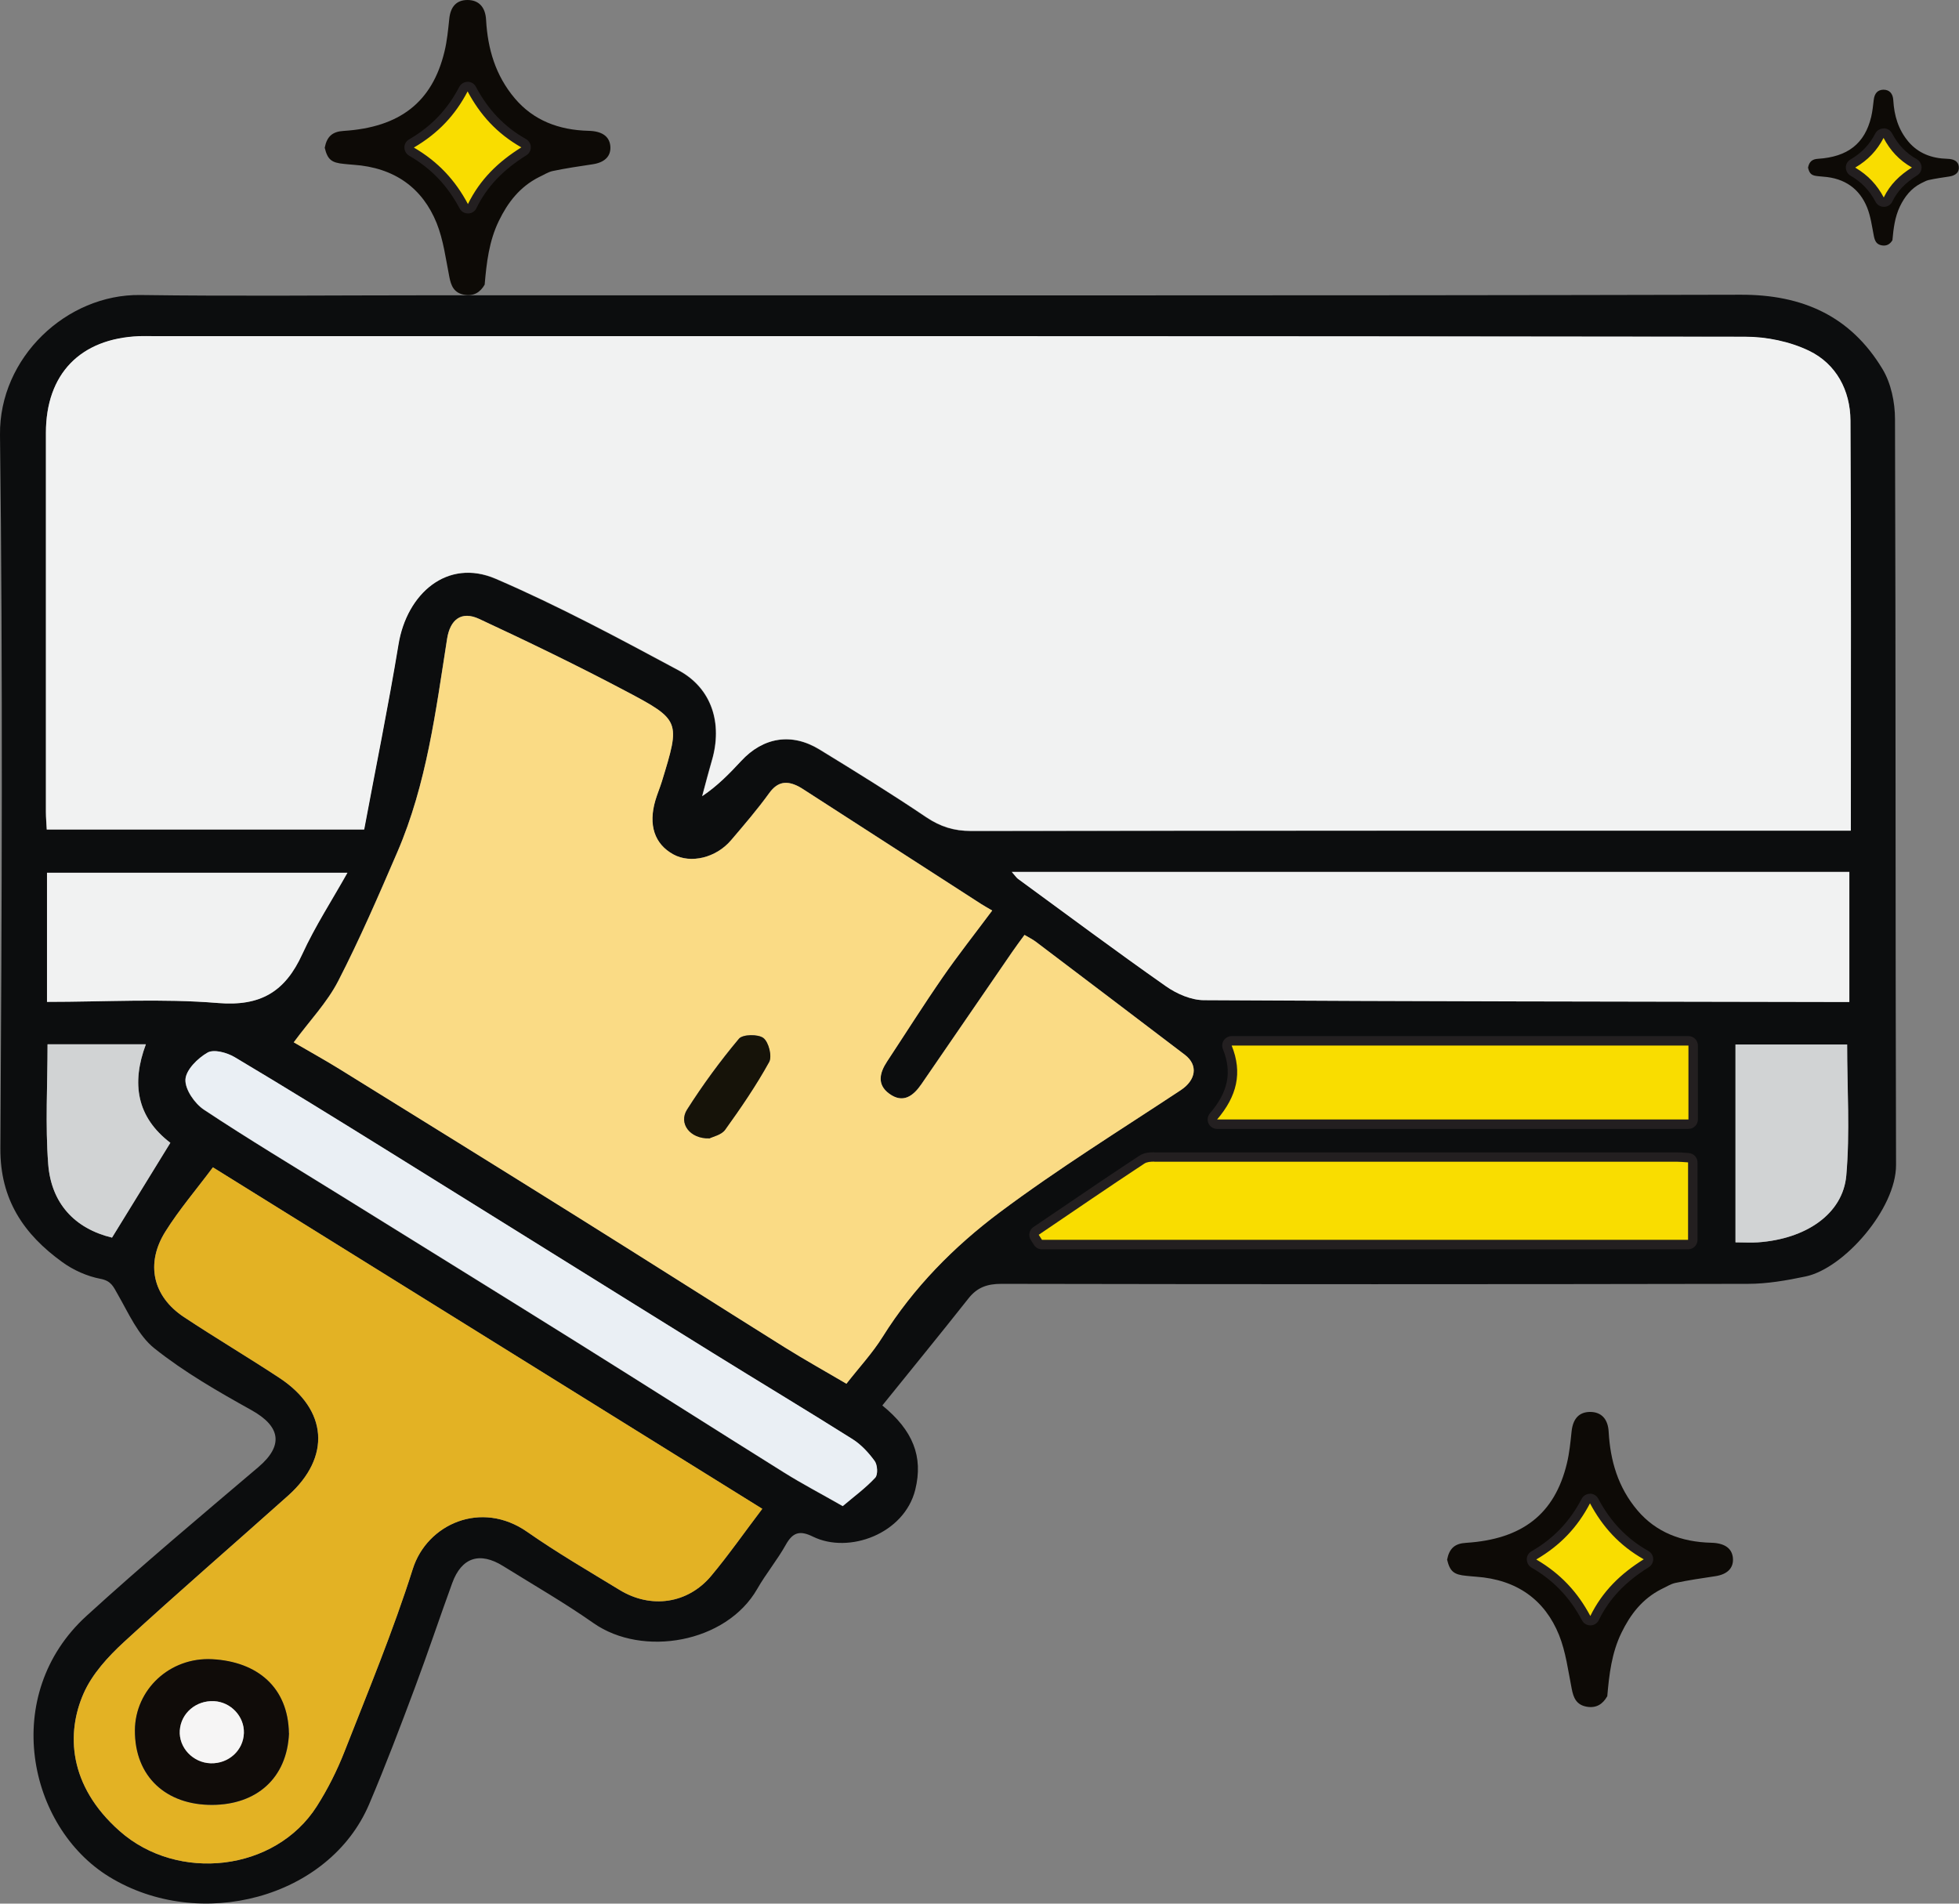 <?xml version="1.0" encoding="UTF-8"?>
<svg id="Layer_2" data-name="Layer 2" xmlns="http://www.w3.org/2000/svg" viewBox="0 0 207.23 201.39">
  <rect x="0" y="0" width="207.23" height="201.39" fill="#808080" stroke="none"/>
  <defs>
    <style>
      .cls-1 {
        fill: #f6f5f5;
      }

      .cls-1, .cls-2, .cls-3, .cls-4, .cls-5, .cls-6, .cls-7, .cls-8, .cls-9, .cls-10, .cls-11, .cls-12 {
        stroke-width: 0px;
      }

      .cls-2 {
        fill: #f9dd00;
      }

      .cls-3 {
        fill: #100c09;
      }

      .cls-4 {
        fill: #0d0a06;
      }

      .cls-5 {
        fill: #161309;
      }

      .cls-6 {
        fill: #0c0d0e;
      }

      .cls-7 {
        fill: #231f20;
      }

      .cls-8 {
        fill: #d1d3d4;
      }

      .cls-9 {
        fill: #f1f2f2;
      }

      .cls-10 {
        fill: #fadb85;
      }

      .cls-11 {
        fill: #e3b224;
      }

      .cls-12 {
        fill: #eaeff4;
      }
    </style>
  </defs>
  <g id="Layer_1-2" data-name="Layer 1">
    <g>
      <g>
        <path class="cls-4" d="M170,179.48c-.45.79-1.13,1.25-2.13,1.08-1.13-.19-1.43-.97-1.61-1.91-.38-1.91-.62-3.88-1.34-5.68-1.49-3.68-4.42-5.87-8.81-6.17-.33-.02-.66-.06-.99-.09-1.33-.12-1.74-.46-2.04-1.71.23-1.19.81-1.71,2-1.78,5.96-.38,9.38-3.05,10.67-8.4.27-1.11.38-2.27.5-3.41.15-1.33.79-2.03,1.95-2.04,1.2,0,1.9.75,1.97,2.11.17,3.03.98,5.87,3.05,8.31,1.97,2.32,4.64,3.34,7.79,3.42,1.4.03,2.19.57,2.3,1.58.11,1.08-.57,1.77-1.87,1.96-1.41.21-2.82.42-4.21.71-.52.11-.98.43-1.47.65-2.05,1.04-3.3,2.7-4.23,4.61-1.05,2.15-1.31,4.45-1.51,6.76ZM162.5,164.98c2.58,1.5,4.39,3.47,5.72,5.98,1.28-2.62,3.2-4.47,5.65-6-2.58-1.47-4.35-3.43-5.69-5.93-1.31,2.51-3.1,4.44-5.69,5.95Z"/>
        <g>
          <path class="cls-2" d="M168.22,171.46c-.18,0-.35-.1-.44-.27-1.35-2.53-3.11-4.37-5.53-5.78-.15-.09-.25-.25-.25-.43s.09-.34.25-.43c2.45-1.44,4.2-3.26,5.5-5.75.09-.16.26-.27.44-.27h0c.18,0,.35.1.44.26,1.37,2.56,3.12,4.38,5.49,5.73.15.09.25.25.25.42s-.09.34-.23.43c-2.58,1.62-4.32,3.46-5.47,5.8-.08.17-.25.28-.44.28h0Z"/>
          <path class="cls-7" d="M168.19,159.03c1.33,2.49,3.1,4.46,5.69,5.93-2.45,1.53-4.37,3.39-5.65,6-1.33-2.51-3.15-4.48-5.72-5.98,2.59-1.52,4.38-3.44,5.69-5.95M168.19,158.03s0,0,0,0c-.37,0-.71.21-.88.54-1.26,2.4-2.94,4.17-5.31,5.55-.31.18-.5.51-.49.86s.19.68.5.86c2.34,1.36,4.04,3.14,5.34,5.58.17.33.51.53.88.53,0,0,.01,0,.02,0,.38,0,.72-.22.88-.56,1.1-2.25,2.78-4.03,5.28-5.59.3-.19.48-.52.47-.87,0-.35-.2-.67-.51-.85-2.29-1.3-3.98-3.06-5.3-5.53-.17-.33-.51-.53-.88-.53h0Z"/>
        </g>
      </g>
      <g>
        <path class="cls-4" d="M51.27,30.11c-.45.79-1.13,1.25-2.13,1.08-1.13-.19-1.43-.97-1.61-1.91-.38-1.91-.62-3.88-1.34-5.68-1.49-3.68-4.42-5.87-8.81-6.17-.33-.02-.66-.06-.99-.09-1.33-.12-1.74-.46-2.04-1.71.23-1.19.81-1.71,2-1.78,5.96-.38,9.38-3.05,10.67-8.4.27-1.11.38-2.27.5-3.41C47.64.71,48.29,0,49.45,0c1.2,0,1.9.75,1.97,2.11.17,3.03.98,5.87,3.05,8.31,1.97,2.32,4.64,3.34,7.79,3.42,1.4.03,2.19.57,2.3,1.58.11,1.08-.57,1.77-1.87,1.96-1.41.21-2.82.42-4.21.71-.52.11-.98.43-1.47.65-2.05,1.04-3.3,2.7-4.23,4.61-1.05,2.15-1.31,4.45-1.51,6.76ZM43.77,15.62c2.58,1.5,4.39,3.47,5.72,5.98,1.28-2.62,3.2-4.47,5.65-6-2.58-1.47-4.35-3.43-5.69-5.93-1.31,2.51-3.1,4.44-5.69,5.95Z"/>
        <g>
          <path class="cls-2" d="M49.49,22.09c-.18,0-.35-.1-.44-.27-1.35-2.53-3.11-4.37-5.53-5.78-.15-.09-.25-.25-.25-.43s.09-.34.25-.43c2.45-1.44,4.2-3.26,5.5-5.75.09-.16.26-.27.44-.27h0c.18,0,.35.1.44.26,1.37,2.56,3.11,4.38,5.49,5.73.15.09.25.25.25.42s-.09.34-.23.43c-2.58,1.62-4.32,3.46-5.47,5.8-.08.17-.25.28-.44.28h0Z"/>
          <path class="cls-7" d="M49.46,9.66c1.33,2.49,3.1,4.46,5.69,5.93-2.45,1.53-4.37,3.39-5.65,6-1.33-2.51-3.15-4.48-5.72-5.98,2.59-1.52,4.38-3.44,5.69-5.95M49.46,8.66s0,0,0,0c-.37,0-.71.21-.88.54-1.26,2.4-2.94,4.17-5.31,5.55-.31.18-.5.51-.49.86s.19.68.5.86c2.34,1.36,4.04,3.14,5.34,5.58.17.33.51.53.88.53,0,0,.01,0,.02,0,.38,0,.72-.22.88-.56,1.1-2.25,2.78-4.03,5.28-5.59.3-.19.48-.52.47-.87,0-.35-.2-.67-.51-.85-2.29-1.3-3.98-3.06-5.3-5.53-.17-.33-.51-.53-.88-.53h0Z"/>
        </g>
      </g>
      <g>
        <path class="cls-4" d="M200.2,25.39c-.24.42-.6.66-1.13.57-.6-.1-.75-.51-.85-1.01-.2-1.01-.33-2.05-.71-3-.79-1.95-2.33-3.1-4.65-3.26-.17-.01-.35-.03-.52-.05-.7-.06-.92-.24-1.08-.9.12-.63.43-.9,1.05-.94,3.15-.2,4.95-1.61,5.63-4.43.14-.59.2-1.2.27-1.8.08-.7.42-1.07,1.03-1.08.63,0,1,.4,1.04,1.12.09,1.6.52,3.1,1.61,4.39,1.04,1.22,2.45,1.76,4.11,1.8.74.02,1.16.3,1.21.83.06.57-.3.93-.99,1.04-.74.11-1.49.22-2.22.38-.27.06-.52.23-.78.34-1.08.55-1.74,1.43-2.23,2.43-.55,1.14-.69,2.35-.8,3.57ZM196.24,17.73c1.36.79,2.32,1.83,3.02,3.16.68-1.38,1.69-2.36,2.98-3.17-1.36-.77-2.3-1.81-3-3.13-.69,1.33-1.64,2.34-3,3.14Z"/>
        <g>
          <path class="cls-2" d="M199.27,21.39c-.18,0-.35-.1-.44-.27-.69-1.3-1.59-2.24-2.83-2.96-.15-.09-.25-.25-.25-.43s.09-.34.25-.43c1.25-.73,2.15-1.67,2.81-2.94.09-.16.26-.27.44-.27h0c.18,0,.35.1.44.26.7,1.31,1.59,2.24,2.81,2.93.15.09.25.25.25.42s-.09.34-.24.43c-1.33.83-2.21,1.77-2.8,2.97-.08.17-.25.28-.44.28h0Z"/>
          <path class="cls-7" d="M199.25,14.59c.7,1.32,1.64,2.36,3,3.13-1.29.81-2.31,1.79-2.98,3.17-.7-1.32-1.66-2.36-3.02-3.16,1.37-.8,2.31-1.82,3-3.14M199.25,13.59s0,0,0,0c-.37,0-.71.21-.88.54-.62,1.19-1.45,2.06-2.62,2.74-.31.18-.5.51-.49.86s.19.68.5.86c1.16.67,2,1.55,2.64,2.76.17.33.51.53.88.53,0,0,.01,0,.02,0,.38,0,.72-.22.88-.56.54-1.11,1.37-1.98,2.62-2.76.3-.19.48-.52.47-.87s-.2-.67-.51-.85c-1.13-.64-1.96-1.51-2.61-2.73-.17-.33-.51-.53-.88-.53h0Z"/>
        </g>
      </g>
      <path class="cls-6" d="M93.34,148.69c3.22,2.62,4.35,5.39,3.48,8.91-1.16,4.67-7.02,6.82-10.81,4.97-1.4-.69-2.14-.48-2.89.86-.9,1.61-2.1,3.06-3.02,4.67-3.28,5.72-12.13,7.25-17.32,3.61-3.08-2.16-6.35-4.04-9.55-6.03-2.48-1.55-4.4-.92-5.39,1.79-1.34,3.67-2.57,7.38-3.94,11.04-1.55,4.15-3.12,8.29-4.85,12.36-4.24,9.96-17.92,13.54-27.48,7.69-8.65-5.29-11.55-19.28-2.42-27.61,5.92-5.4,12.07-10.55,18.18-15.74,2.68-2.28,2.38-4.3-.75-6.04-3.54-1.97-7.09-4.01-10.24-6.52-1.72-1.37-2.73-3.71-3.88-5.71-.47-.82-.68-1.43-1.83-1.65-1.42-.27-2.87-.92-4.04-1.77C2.53,130.59,0,126.91.04,121.48.19,96.32.31,71.16,0,46.01c-.1-8.18,7.05-14.91,14.85-14.8,10.08.14,20.17.03,30.25.03,46.35,0,92.69.05,139.04-.06,6.57-.02,11.63,2.28,14.99,7.85.91,1.5,1.33,3.53,1.33,5.31.09,26.3.03,52.6.11,78.91.01,4.62-5.5,10.94-9.57,11.79-2,.42-4.06.78-6.1.78-26.32.05-52.64.05-78.96,0-1.49,0-2.56.36-3.49,1.54-2.98,3.77-6.02,7.49-9.11,11.32ZM195.78,87.87c0-14.66.05-29.02-.04-43.37-.02-3.18-1.5-5.98-4.37-7.37-2.03-.98-4.49-1.49-6.77-1.49-56.13-.08-112.26-.06-168.39-.06-.5,0-1-.01-1.5,0-6.23.25-9.85,4-9.86,10.23,0,13.36,0,26.72,0,40.09,0,.62.06,1.24.09,1.87h33.56c1.22-6.54,2.56-13.04,3.63-19.58.88-5.37,5.17-9.16,10.31-6.94,6.61,2.85,12.98,6.27,19.33,9.68,3.53,1.9,4.68,5.63,3.51,9.57-.37,1.24-.68,2.49-1.02,3.74,1.64-1.1,2.9-2.4,4.12-3.72,2.33-2.52,5.34-3.03,8.29-1.22,3.81,2.33,7.61,4.67,11.3,7.17,1.49,1,2.93,1.45,4.72,1.45,30.25-.04,60.49-.03,90.74-.03.7,0,1.4,0,2.32,0ZM31.08,110.27c1.78,1.03,3.32,1.88,4.81,2.81,8.38,5.19,16.76,10.38,25.12,15.61,7.34,4.59,14.65,9.25,21.99,13.84,2.18,1.36,4.43,2.62,6.53,3.85,1.35-1.73,2.76-3.25,3.83-4.96,3.26-5.22,7.53-9.55,12.37-13.16,6.17-4.61,12.74-8.69,19.17-12.94,1.6-1.06,1.87-2.64.43-3.74-5.25-4-10.51-7.99-15.78-11.97-.32-.24-.7-.42-1.18-.71-.47.65-.89,1.2-1.28,1.77-3.22,4.68-6.42,9.36-9.64,14.04-.86,1.25-1.94,2.06-3.4.98-1.31-.97-1.02-2.2-.22-3.4,1.96-2.98,3.87-5.99,5.89-8.92,1.59-2.3,3.33-4.5,5.23-7.05-.54-.32-.86-.49-1.15-.68-6.26-4.04-12.53-8.08-18.79-12.12-.18-.11-.36-.23-.55-.33-1.22-.62-2.19-.54-3.09.7-1.25,1.73-2.65,3.36-4.04,4.99-1.59,1.88-4.28,2.51-6.11,1.5-1.99-1.1-2.67-3.11-1.9-5.71.2-.68.48-1.33.69-2.01,1.96-6.38,2.01-6.48-3.89-9.59-5.07-2.68-10.24-5.18-15.44-7.6-1.87-.87-3.06.06-3.39,2.1-1.2,7.65-2.16,15.37-5.26,22.56-1.99,4.61-3.98,9.22-6.27,13.67-1.17,2.27-3.01,4.18-4.69,6.46ZM22.52,123.49c-1.78,2.39-3.58,4.49-5.03,6.8-2.13,3.4-1.33,6.87,1.97,9.05,3.33,2.2,6.76,4.23,10.09,6.43,5.12,3.37,5.48,8.38.93,12.45-5.78,5.17-11.66,10.24-17.37,15.49-1.69,1.55-3.37,3.39-4.27,5.44-1.83,4.15-1.65,9.74,3.82,14.57,6.15,5.43,16.44,4.28,20.84-2.62,1.16-1.82,2.15-3.8,2.94-5.81,2.51-6.4,5.15-12.76,7.22-19.31,1.5-4.75,7.24-7.33,12.12-3.91,3.15,2.2,6.48,4.14,9.77,6.14,3.31,2.02,7.2,1.46,9.67-1.49,1.86-2.22,3.52-4.6,5.41-7.1-19.49-12.12-38.74-24.08-58.12-36.13ZM107.03,92.24c.38.42.49.61.65.73,5.21,3.81,10.38,7.66,15.66,11.37,1.14.8,2.66,1.46,4.02,1.47,21.96.13,43.91.15,65.87.19.82,0,1.64,0,2.4,0v-13.76h-88.6ZM89.16,159.33c1.21-1.03,2.42-1.91,3.42-2.99.3-.32.24-1.35-.06-1.76-.64-.88-1.44-1.74-2.35-2.32-4.91-3.1-9.89-6.08-14.82-9.14-11.37-7.06-22.71-14.15-34.08-21.2-5.47-3.39-10.94-6.78-16.46-10.07-.8-.48-2.19-.86-2.86-.48-1.04.59-2.29,1.83-2.34,2.85-.05,1.05.98,2.54,1.96,3.19,4.71,3.12,9.56,6.03,14.36,9.01,8.35,5.19,16.72,10.36,25.06,15.57,7.33,4.58,14.62,9.22,21.94,13.8,1.9,1.19,3.89,2.23,6.22,3.56ZM109.89,130.64c.11.18.23.35.34.53h68.35v-8.19c-.48-.03-.83-.07-1.18-.07-18.22,0-36.44,0-54.67,0-.57,0-1.26-.08-1.68.2-3.75,2.47-7.45,5.01-11.17,7.53ZM128.75,118.43h49.86v-7.82h-48.32c1.17,2.89.56,5.38-1.54,7.82ZM36.75,92.33H4.98v13.66c6.11,0,12.13-.37,18.08.12,4.53.37,7.11-1.22,8.92-5.16,1.34-2.94,3.13-5.68,4.78-8.62ZM183.59,131.43c.94,0,1.65.04,2.35,0,5.07-.34,9-2.99,9.36-7.07.4-4.56.09-9.19.09-13.86h-11.81v20.93ZM18.02,120.9c-3.54-2.7-4.14-6.27-2.59-10.42H5.03c0,4.3-.25,8.51.07,12.68.32,4.13,2.78,6.81,6.75,7.77,2.08-3.38,4.1-6.66,6.17-10.03Z"/>
      <path class="cls-9" d="M195.78,87.87c-.92,0-1.62,0-2.32,0-30.25,0-60.49-.01-90.74.03-1.79,0-3.23-.45-4.72-1.45-3.7-2.49-7.5-4.84-11.3-7.17-2.95-1.8-5.96-1.3-8.29,1.22-1.23,1.32-2.48,2.62-4.12,3.72.34-1.25.66-2.5,1.02-3.74,1.16-3.93.01-7.67-3.51-9.57-6.35-3.41-12.72-6.83-19.33-9.68-5.15-2.22-9.43,1.57-10.31,6.94-1.08,6.54-2.41,13.04-3.63,19.58H4.95c-.03-.63-.09-1.25-.09-1.87,0-13.36,0-26.72,0-40.09,0-6.23,3.63-9.98,9.86-10.23.5-.02,1,0,1.5,0,56.13,0,112.26-.02,168.39.06,2.27,0,4.74.51,6.77,1.49,2.87,1.39,4.35,4.19,4.37,7.37.08,14.35.04,28.71.04,43.37Z"/>
      <path class="cls-10" d="M31.08,110.27c1.68-2.28,3.52-4.2,4.69-6.46,2.29-4.45,4.29-9.07,6.27-13.67,3.1-7.2,4.06-14.91,5.26-22.56.32-2.05,1.52-2.97,3.39-2.1,5.2,2.42,10.37,4.92,15.44,7.6,5.89,3.11,5.84,3.21,3.89,9.59-.21.68-.49,1.33-.69,2.01-.76,2.6-.09,4.62,1.9,5.71,1.83,1.01,4.52.37,6.11-1.5,1.39-1.63,2.79-3.26,4.04-4.99.9-1.24,1.87-1.32,3.09-.7.19.1.37.21.55.33,6.26,4.04,12.52,8.08,18.79,12.12.3.19.61.36,1.15.68-1.9,2.55-3.64,4.75-5.23,7.05-2.03,2.93-3.93,5.95-5.89,8.92-.79,1.2-1.09,2.44.22,3.4,1.45,1.07,2.54.26,3.4-.98,3.22-4.68,6.43-9.36,9.64-14.04.39-.57.81-1.13,1.28-1.77.49.29.86.47,1.18.71,5.26,3.99,10.53,7.97,15.78,11.97,1.44,1.1,1.17,2.68-.43,3.74-6.43,4.25-13.01,8.33-19.17,12.94-4.83,3.62-9.11,7.95-12.37,13.16-1.07,1.72-2.48,3.23-3.83,4.96-2.1-1.24-4.35-2.49-6.53-3.85-7.34-4.6-14.65-9.25-21.99-13.84-8.36-5.23-16.74-10.42-25.12-15.61-1.49-.92-3.03-1.77-4.81-2.81ZM75.04,120.43c.37-.19,1.28-.37,1.67-.92,1.66-2.31,3.27-4.68,4.65-7.16.33-.6-.05-2.1-.6-2.54-.55-.43-2.19-.4-2.59.07-1.98,2.38-3.83,4.89-5.49,7.5-.92,1.45.3,3.11,2.36,3.04Z"/>
      <path class="cls-11" d="M22.52,123.49c19.38,12.05,38.63,24.01,58.12,36.13-1.9,2.5-3.56,4.89-5.41,7.1-2.47,2.95-6.37,3.5-9.67,1.49-3.28-2-6.62-3.94-9.77-6.14-4.88-3.42-10.62-.83-12.12,3.91-2.07,6.54-4.71,12.91-7.22,19.31-.79,2.02-1.78,3.99-2.94,5.81-4.41,6.9-14.69,8.05-20.84,2.62-5.48-4.84-5.65-10.42-3.82-14.57.9-2.05,2.59-3.89,4.27-5.44,5.71-5.25,11.59-10.32,17.37-15.49,4.55-4.07,4.19-9.08-.93-12.45-3.33-2.19-6.77-4.23-10.09-6.43-3.3-2.18-4.1-5.65-1.97-9.05,1.45-2.32,3.25-4.42,5.03-6.8ZM30.57,183.37c-.09-4.85-3.33-7.57-8.1-7.83-4.52-.24-8.16,3.23-8.19,7.51-.03,4.92,3.31,7.93,8.19,7.9,4.66-.03,7.9-2.82,8.11-7.57Z"/>
      <path class="cls-9" d="M107.03,92.24h88.6v13.76c-.76,0-1.58,0-2.4,0-21.96-.04-43.91-.06-65.87-.19-1.35,0-2.88-.67-4.02-1.47-5.28-3.7-10.45-7.56-15.66-11.37-.16-.12-.28-.31-.65-.73Z"/>
      <path class="cls-12" d="M89.16,159.33c-2.33-1.33-4.32-2.37-6.22-3.56-7.33-4.58-14.62-9.22-21.94-13.8-8.34-5.21-16.7-10.38-25.06-15.57-4.8-2.98-9.66-5.89-14.36-9.01-.98-.65-2.01-2.14-1.96-3.19.05-1.02,1.3-2.26,2.34-2.85.67-.38,2.05,0,2.86.48,5.53,3.29,11,6.68,16.46,10.07,11.37,7.06,22.71,14.15,34.08,21.2,4.93,3.06,9.91,6.05,14.82,9.14.92.58,1.71,1.44,2.35,2.32.3.41.36,1.44.06,1.76-1,1.08-2.21,1.97-3.42,2.99Z"/>
      <g>
        <path class="cls-2" d="M110.23,131.67c-.17,0-.33-.09-.42-.23l-.34-.53c-.15-.23-.08-.53.14-.68l2.54-1.73c2.82-1.92,5.74-3.9,8.63-5.81.39-.26.89-.29,1.32-.29h.63c9.68,0,19.35,0,29.02,0h25.65c.24,0,.48.02.77.04l.44.03c.26.02.47.24.47.5v8.19c0,.28-.22.5-.5.5h-68.35Z"/>
        <path class="cls-7" d="M122.1,122.9c.21,0,.43,0,.63,0h0c9.87,0,19.74,0,29.6,0,8.36,0,16.71,0,25.06,0,.35,0,.69.04,1.18.07v8.19h-68.35c-.11-.18-.23-.35-.34-.53,3.72-2.52,7.42-5.06,11.17-7.53.27-.18.66-.21,1.05-.21M122.1,121.9h0c-.51,0-1.09.04-1.6.38-2.9,1.91-5.82,3.89-8.64,5.81l-2.54,1.72c-.45.3-.57.91-.28,1.37l.2.31.14.22c.18.29.5.46.84.46h68.35c.55,0,1-.45,1-1v-8.19c0-.53-.41-.96-.94-1-.16-.01-.3-.02-.44-.03-.3-.02-.55-.04-.8-.04h-25.06c-9.87,0-19.74,0-29.6,0-.09,0-.19,0-.28,0-.11,0-.23,0-.35,0h0Z"/>
      </g>
      <g>
        <path class="cls-2" d="M128.75,118.93c-.2,0-.37-.11-.45-.29-.08-.18-.05-.39.07-.53,2.05-2.39,2.51-4.71,1.46-7.31-.06-.15-.04-.33.05-.47s.25-.22.42-.22h48.32c.28,0,.5.22.5.5v7.82c0,.28-.22.5-.5.5h-49.86Z"/>
        <path class="cls-7" d="M178.61,110.61v7.82h-49.86c2.09-2.45,2.71-4.93,1.54-7.82h48.32M178.61,109.61h-48.32c-.33,0-.64.17-.83.44-.19.28-.22.63-.1.93.99,2.44.57,4.53-1.37,6.8-.25.3-.31.71-.15,1.07.16.35.52.58.91.58h49.86c.55,0,1-.45,1-1v-7.82c0-.55-.45-1-1-1h0Z"/>
      </g>
      <path class="cls-9" d="M36.75,92.33c-1.65,2.94-3.43,5.68-4.78,8.62-1.8,3.95-4.39,5.54-8.92,5.16-5.95-.49-11.97-.12-18.08-.12v-13.66h31.77Z"/>
      <path class="cls-8" d="M183.59,131.43v-20.93h11.81c0,4.67.31,9.29-.09,13.86-.36,4.08-4.29,6.72-9.36,7.07-.7.05-1.41,0-2.35,0Z"/>
      <path class="cls-8" d="M18.02,120.9c-2.07,3.37-4.09,6.65-6.17,10.03-3.96-.96-6.43-3.64-6.75-7.77-.32-4.16-.07-8.37-.07-12.68h10.4c-1.56,4.15-.96,7.71,2.59,10.42Z"/>
      <path class="cls-5" d="M75.04,120.43c-2.06.07-3.28-1.59-2.36-3.04,1.66-2.61,3.5-5.13,5.49-7.5.39-.47,2.03-.5,2.59-.07.56.43.94,1.94.6,2.54-1.37,2.49-2.99,4.85-4.65,7.16-.39.55-1.3.73-1.67.92Z"/>
      <path class="cls-3" d="M30.57,183.37c-.21,4.76-3.44,7.55-8.11,7.57-4.87.03-8.22-2.98-8.19-7.9.03-4.28,3.67-7.75,8.19-7.51,4.77.26,8.02,2.98,8.1,7.83ZM25.8,183.33c.05-1.74-1.38-3.27-3.15-3.36-1.9-.1-3.51,1.27-3.63,3.1-.12,1.81,1.38,3.41,3.26,3.47,1.9.06,3.47-1.36,3.52-3.21Z"/>
      <path class="cls-1" d="M25.8,183.33c-.05,1.84-1.62,3.27-3.52,3.21-1.87-.06-3.38-1.66-3.26-3.47.12-1.83,1.72-3.2,3.63-3.1,1.77.09,3.2,1.62,3.15,3.36Z"/>
    </g>
  </g>
</svg>